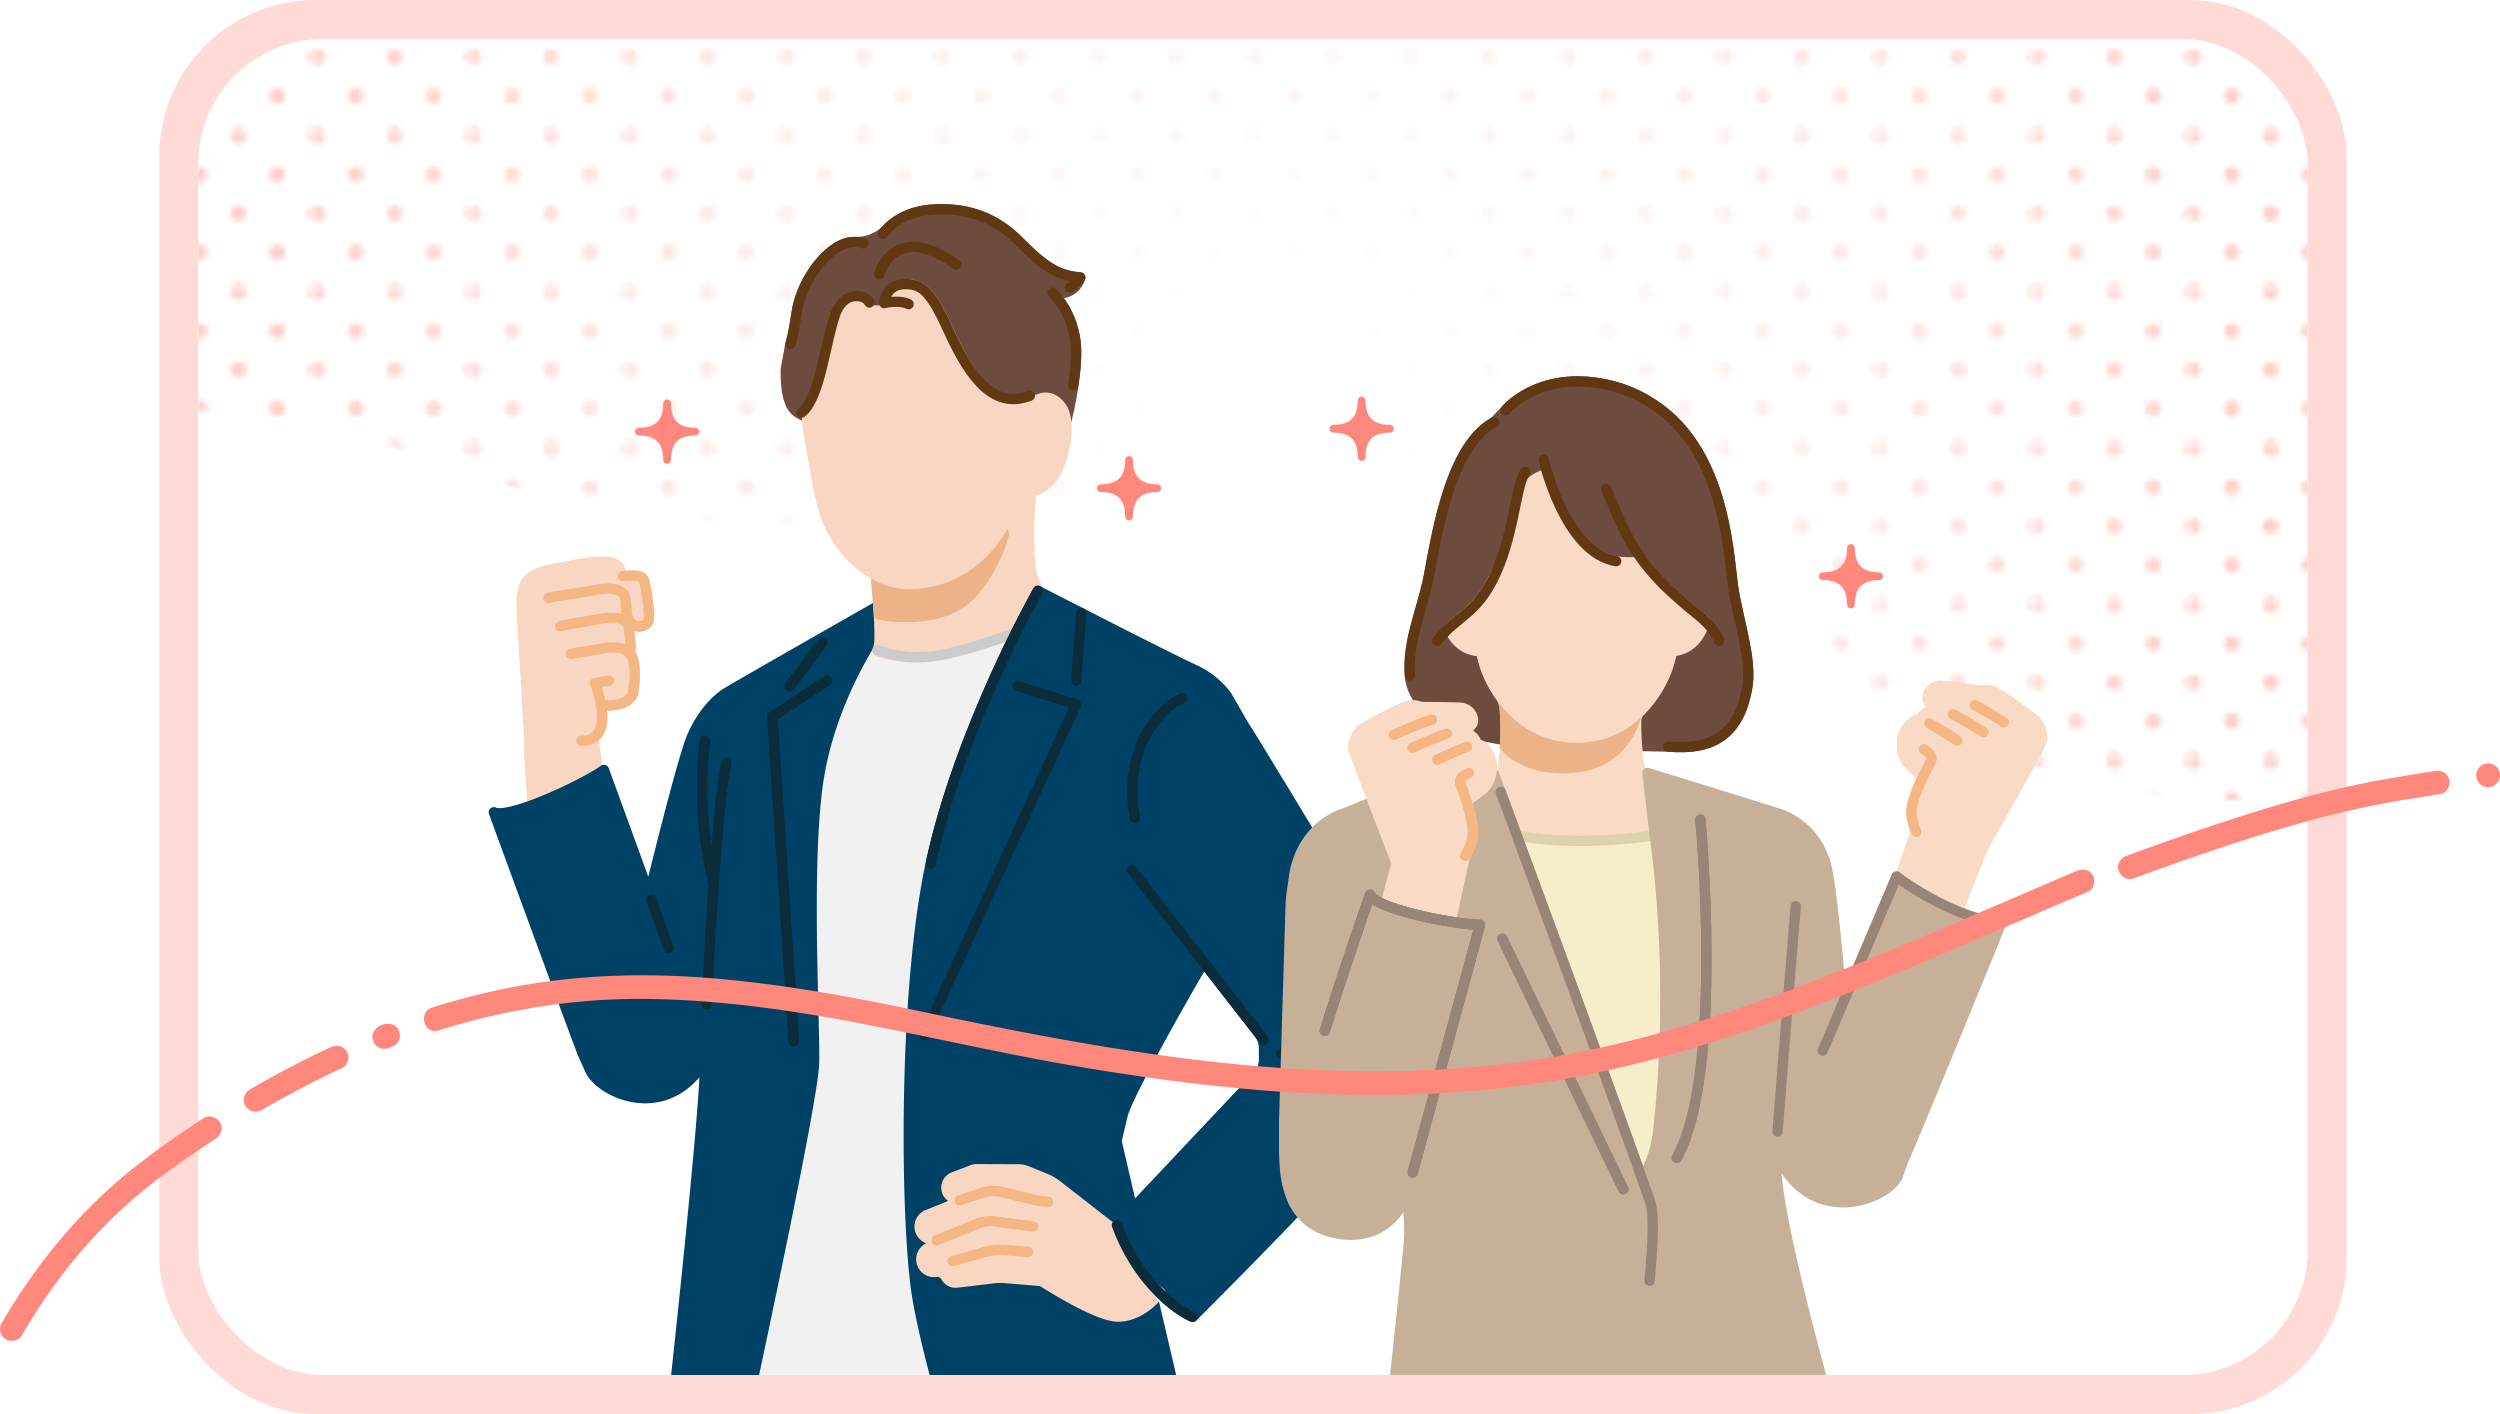 <svg id="_レイヤー_2" xmlns="http://www.w3.org/2000/svg" viewBox="0 0 320 181"><defs><style>.cls-2,.cls-3,.cls-4,.cls-5,.cls-6{fill:none}.cls-11{fill:#fff}.cls-12{fill:#ff877b}.cls-16,.cls-18,.cls-2,.cls-20,.cls-22,.cls-23,.cls-3,.cls-4,.cls-5,.cls-6{stroke-linecap:round;stroke-linejoin:round;stroke-width:1.32px}.cls-16{fill:#6d4c3d;stroke:#6d4c3d}.cls-18{fill:#edb388;stroke:#edb388}.cls-20{fill:#004266;stroke:#004266}.cls-2{stroke:#f4b682}.cls-3{stroke:#988575}.cls-4{stroke:#0b2c3a}.cls-5{stroke:#603813}.cls-6{stroke:#cbcbcb}.cls-22{fill:#f9d6c2;stroke:#f9d6c2}.cls-23{fill:#f9dac5;stroke:#f9dac5}</style><clipPath id="clippath"><rect class="cls-11" x="25.38" y="5" width="270" height="171" rx="16" ry="16"/></clipPath><radialGradient id="_名称未設定グラデーション_119" cx="3403.37" cy="-3421.13" fx="3403.37" fy="-3421.13" r="125.46" gradientTransform="rotate(-180 1783.145 -1685.05)" gradientUnits="userSpaceOnUse"><stop offset="0" stop-color="#fe998b" stop-opacity="0"/><stop offset=".09" stop-color="#fd998a" stop-opacity=".03"/><stop offset=".22" stop-color="#fd998a" stop-opacity=".1"/><stop offset=".37" stop-color="#fc9a89" stop-opacity=".22"/><stop offset=".53" stop-color="#fb9c87" stop-opacity=".38"/><stop offset=".71" stop-color="#fa9e85" stop-opacity=".59"/><stop offset=".9" stop-color="#f8a083" stop-opacity=".85"/><stop offset="1" stop-color="#f8a282"/></radialGradient><mask id="mask" x="-6.87" y="-.51" width="339.56" height="103.09" maskUnits="userSpaceOnUse"><path d="M332.69 94.44c-24.59 9.75-52.54 10.77-77.78 2.85-7.55-2.37-15.35-5.93-19.41-12.73-2.5-4.2-3.32-9.26-5.95-13.38-4.97-7.79-15.05-10.4-24.24-11.35-45.89-4.74-93.14 15.56-137.58 3.18-8.24-2.29-16.16-5.68-24.47-7.7-16.31-3.97-33.39-2.57-50.12-1.14V-.51h339.55v94.95z" fill="url(#_名称未設定グラデーション_119)"/></mask><pattern id="_10_dpi_20_" width="28.8" height="28.8" patternTransform="matrix(.69 0 0 .69 -3861.37 457.6)" patternUnits="userSpaceOnUse"><path fill="none" d="M0 0h28.8v28.8H0z"/><path class="cls-12" d="M28.8 30.24a1.44 1.44 0 1 0 0-2.88 1.44 1.44 0 0 0 0 2.88zm-14.4 0a1.44 1.44 0 1 0 0-2.88 1.44 1.44 0 0 0 0 2.88zm14.4-14.4c.79 0 1.44-.65 1.44-1.44a1.44 1.44 0 1 0-1.44 1.44zm-14.4 0c.8 0 1.44-.65 1.44-1.44s-.65-1.44-1.44-1.44a1.44 1.44 0 0 0 0 2.88zm-7.2 7.2a1.44 1.44 0 1 0 0-2.88 1.44 1.44 0 0 0 0 2.88zm14.4 0a1.44 1.44 0 1 0 0-2.88 1.44 1.44 0 0 0 0 2.88zM7.2 8.64a1.44 1.44 0 1 0 0-2.88 1.44 1.44 0 0 0 0 2.88zm14.4 0a1.44 1.44 0 1 0 0-2.88 1.44 1.44 0 0 0 0 2.88zM0 30.24a1.44 1.44 0 1 0 0-2.88 1.44 1.44 0 0 0 0 2.88zm0-14.4c.79 0 1.44-.65 1.44-1.44A1.44 1.44 0 1 0 0 15.84zm28.8-14.4c.79 0 1.44-.65 1.44-1.44a1.44 1.44 0 1 0-1.44 1.44zm-14.4 0c.79 0 1.44-.65 1.44-1.44s-.65-1.44-1.44-1.44-1.44.65-1.44 1.44.64 1.44 1.44 1.44zM0 1.44a1.44 1.44 0 1 0 0-2.88 1.44 1.44 0 0 0 0 2.88z"/></pattern></defs><g id="_文字"><rect class="cls-12" x="20.38" width="280" height="181" rx="20" ry="20" opacity=".3"/><rect class="cls-11" x="25.38" y="5" width="270" height="171" rx="16" ry="16"/><g clip-path="url(#clippath)"><g mask="url(#mask)"><path d="M332.69 94.44c-24.59 9.75-52.54 10.77-77.78 2.85-7.55-2.37-15.35-5.93-19.41-12.73-2.5-4.2-3.32-9.26-5.95-13.38-4.97-7.79-15.05-10.4-24.24-11.35-45.89-4.74-93.14 15.56-137.58 3.18-8.24-2.29-16.16-5.68-24.47-7.7-16.31-3.97-33.39-2.57-50.12-1.14V-.51h339.55v94.95z" fill="url(#_10_dpi_20_)" opacity=".4"/></g><path d="M118.31 84.09c-3.31.26-5.97-.73-5.97-.73l.23-1.07v-.19c-.4-.32-.75-.64-1.04-.95-1.43 2.47-5.03 9.28-6.56 17.39-1.94 10.23-.65 31.92-.77 37.47-.08 3.3-5.13 27.83-8.1 41.88 0 0 1.86 1.72 11.13 1.54 3.09-.06 8.79-.42 12.78-.88l.39.02c-.47-1.97-2.58-10.47-2.91-12.28-1.54-8.6-2.01-38.55 1.66-55.76 2.43-11.39 7.65-23 10.9-29.56-3.65 1.34-8.7 2.99-11.73 3.1z" fill="#f1f1f1" stroke="#f1f1f1" stroke-width="1.32" stroke-linecap="round" stroke-linejoin="round"/><path class="cls-6" d="M96.09 177.9s1.86 1.72 11.13 1.54c3.09-.06 8.79-.42 12.78-.88"/><path class="cls-22" d="M68.15 102.89l-.44-6.88V94.2c-.3-5.88-.8-13.99-.85-14.64-.38-5.47.21-6.11 5.27-6.97 1.22-.21 7.07-1.73 7.29.52l.07.67.26-.03s2.13-.27 2.53.27.98 4.91.71 5.54c-.27.62-1.94 1.28-2.6-.49l.12 1.44.23 2.25.23 1.5c.59 1.74.1 4.61-.07 4.84-.98 1.36-3.17 1.28-3.73 1.12l-.22.04c.27 1.58.25 3.38-.93 4.17l-.04.1.53 4.08-2.74 1.84c-.75.51-1.56.92-2.41 1.24l-3.21 1.21z"/><path class="cls-4" d="M90.29 133.55c.23-9.27 1.62-31.49 2.68-35.86"/><path class="cls-20" d="M90.25 135.76c-4.91 8.13-13.44 4.13-14.73 1.16l-.95-2.11c-1.94-5.08-11.36-30.84-11.36-30.84 1.98.95 11.68-3.65 14.09-5.42l5.61 15.4.36-.13s4.06-16.7 5.35-19.62c1.29-2.93 3.1-4.69 4.26-5.44s19.25-11.04 19.25-11.04l.44 2.81s-5.66 7.8-7.6 18.04c-1.94 10.23-.65 31.92-.77 37.47-.11 4.67-7.43 38.75-9.76 49.46a2.642 2.642 0 0 1-3.68 1.84l-3.96-1.82a1.836 1.836 0 0 1-1.06-1.87c.79-7.17 4.52-41.4 4.52-47.86"/><path class="cls-4" d="M90.25 94.82s-1.36 8.5 1.1 18.31m14.5-26l-6.99 4.62 2.75 41.56m3.62-51.02l-4.13 5.54"/><path d="M154.13 123.24l7.04 9.05c.41.52.63 1.17.63 1.83v1.56c0 .76-.29 1.49-.81 2.04l-18.02 19.11c3.44 9.12 9.68 11.72 9.68 11.72s21.1-21 26.16-27.88c4.3-5.85 1.26-14.63-1.49-18.42-1.85-2.55-8.72-13.99-13.49-21.88l-9.69 22.87z" fill="gray" stroke="gray" stroke-width="1.32" stroke-linecap="round" stroke-linejoin="round"/><path class="cls-16" d="M108.78 42.06c2.95 6.56 18.86 10.59 22.34 8.89l1.75 1.49c1.47-.88 2.3.03 2.64.74.26.54.42 1.18.5 1.86.17-.24.29-.5.37-.82.43-1.34 1.72-7.46 1.27-10.62-.57-4.01-2.93-6.13-2.93-6.13 3.02.55 3.55-1.95 3.55-1.95s-1.45-.06-2.9-.7c-1.45-.65-2.97-1.92-4.95-3.93-2.51-2.55-6.06-4.47-11.3-4.04-3.13.26-4.9 1.71-5.65 2.53-.39.42-.86.75-1.37 1l-.24.12c-.75.36-1.57.5-2.4.48-1.21-.03-2.34.53-3.47 1.56-2.16 1.95-3.61 4.87-4.01 7.41-.29 1.81-.43 2.81-.81 4.12l-.57 3.1s-.15 2.77.5 4.24c0 0 .3 1.46 2.18 1.91l-.1-1.12c2.37-1.81 2.44-8.32 3.72-11.98l1.88 1.84z"/><path class="cls-22" d="M111.28 39.7s-.34-1.72-1.49-1.78-2.21.73-2.66 1.8c-1.41 3.33-1.44 9.75-3.53 12.09-.26.29-.38.68-.35 1.06l.15 1.72c.59 3.62 1.35 7.92 1.81 9.81.93 3.89 3.54 7.43 6.83 9.19l.1.71s.55 4.93.43 8l-.23 1.07s2.66.99 5.97.73c3.31-.26 12.15-3.93 12.15-3.93 1.44-2.85 2.4-4.55 2.4-4.55l-.81-2.14c-.79-5.15-.03-10.44-.03-10.44l-.02-.09c.54-.12 1.29-.42 2.13-1.09 1.67-1.35 3.18-6.83 1.94-9.39-.34-.71-1.84-2.65-4.08-.78l-.87-.73c-3.47 1.7-6.74-2.06-9.69-8.63-2.13-4.74-3.3-5.7-4.81-5.91-3.33-.47-3.44 3.37-3.44 3.37l-1.89-.08z"/><path class="cls-5" d="M111.28 38.72s-.36-.78-1.52-.83c-1.42-.06-2.39.98-2.86 2.33-1.28 3.65-1.94 10.79-4.31 12.59m10.58-14.01s.12-2.86 3.44-2.39c1.52.21 2.68 1.17 4.81 5.91 2.95 6.56 6.04 10.03 10.4 8.33m-18.79-20.73s1.7-2.71 6.1-3.08c5.24-.43 8.78 1.49 11.3 4.04 1.98 2.01 3.5 3.28 4.95 3.93s2.9.7 2.9.7-.74 1-1.32 1.28m-2.24.67s2.36 2.13 2.93 6.13c.21 1.5.03 3.68-.26 5.69m-26.86-18.13c-1.63-.49-3.08.07-4.53 1.38-2.16 1.95-3.61 4.87-4.01 7.41-.29 1.81-.43 2.81-.81 4.12m11.99-5.26s1.93-.47 3.13.13m-3.74-3.81s.71-3.15 3.99-3.52c1.8-.2 4.53 1.22 5.84 2.27"/><path class="cls-18" d="M128.48 68.43c.1-.36-.38-.58-.58-.27-1.56 2.41-4.88 6.24-10.98 6.57-1.67.09-3.29-.32-4.78-1.1v.66s.23 2.07.36 4.37c0 0 7.82 1.68 11.8-2.6 2.44-2.63 3.63-5.67 4.18-7.62z"/><path class="cls-6" d="M112.31 83.22s2.68 1.13 5.99.87c3.03-.11 8.08-1.75 11.73-3.1"/><path class="cls-20" d="M144.92 154.75l-2.01-8.7.78-3.31c.78-3.05 9.67-18.37 9.67-18.37l.77-1.12 7.04 9.05c.41.52.63 1.17.63 1.83v1.56c0 .76-.29 1.49-.81 2.04l-18.02 19.11c3.44 9.12 9.68 11.72 9.68 11.72s21.1-21 26.16-27.88c4.3-5.85 1.26-14.63-1.49-18.42s-16.58-27.19-18.13-29.43l-2.07-3.61s-1.37-2.17-4.13-3.44c-3.91-1.8-20.14-10.15-20.14-10.15l-2.4 4.55c-3.21 6.37-8.78 18.5-11.32 30.39-3.67 17.21-3.19 47.16-1.66 55.76 1.13 6.36 3.49 14.47 4.87 18.96a3.87 3.87 0 0 0 4.5 2.65l22.71-5.19c1-.23 1.62-1.23 1.38-2.22l-6.02-25.76z"/><path class="cls-22" d="M148.53 165.44s-.83.97-1.48 1.5-2.13 1.61-4.03 1.58c-2.77-.05-9.68-4.55-9.68-4.55l-4.69-.39c-.5-.04-1-.03-1.49.03l-4.67.56a1.41 1.41 0 0 1-1.52-1.01l-.84-.46a1.616 1.616 0 0 1-1.27-2.97l5.94-2.96.74-.23-5.58 1.95a1.62 1.62 0 1 1-1.11-3.04l6.48-2.64-.03-.02-2.38.61c-.7.18-1.43-.2-1.69-.87-.28-.74.09-1.56.82-1.85l2.44-.93c.16-.06.34-.09.51-.09l5.39.02c.35 0 .69.07 1.01.2l2.44.99c.52.21 1.02.5 1.46.85l7.62 5.93s1.5 4.71 5.62 7.82z"/><path class="cls-4" d="M119.14 110.55c3.67-17.21 13.71-34.94 13.71-34.94m18.42 13.77c-3.12 1.38-7.57 6.88-6.02 15.32m7.39 63.85s-6.24-2.6-9.68-11.72m1.96-45.42l16.87 21.69m2.21 1.72s2.6-1.75 9.64-3.01M138.4 78.46l-.65 8.68m-7.48.69l7.48 2.32-19.44 42.34"/><path class="cls-2" d="M76.16 87.42c.36.9 2.67 7.43-1.74 7.4m-4.21-18.29c.52-.17 3.86-.63 4.53-.75 1.22-.21 5.1-1.27 5.33.98l.23 2.25m-8.58 1.14c.52-.17 2.79-.53 3.46-.64 1.22-.21 5.1-1.27 5.33.98l.23 2.25m-2.79 4.39c-.56.05-1.64.29-1.78.29"/><path class="cls-2" d="M73.08 83.7c.52-.17 1.89-.32 2.56-.43 1.22-.21 4.6-1.16 5.33.98.59 1.74.1 4.61-.07 4.84-.98 1.36-3.17 1.28-3.73 1.12m2.58-16.47s2.13-.27 2.53.27.98 4.91.71 5.54c-.27.62-1.94 1.28-2.6-.49m42.46 74.56l2.47-.81c1.05-.43 2.22-.48 3.3-.14l4.19 1.02 1.36.15m-1.95 3.14l-4.15-.53c-1.1-.28-2.26-.17-3.29.32l-4.9 1.98m11.71 1.48l-3.02-.22c-.85-.06-1.71.03-2.54.26l-4.1 1.15"/><path class="cls-22" d="M103.4 54.6c.59 3.62 1.35 7.92 1.81 9.81 1.37 5.68 6.31 10.63 11.7 10.34 8.18-.44 11.36-7.18 12.01-8.35L103.4 54.6z"/><path class="cls-4" d="M83.37 115.23l2.22 6.08m4.87 7.26c.46-10.6 1.6-27.17 2.5-30.89m-2.71-2.86s-1.36 8.5 1.1 18.31m14.5-26l-6.99 4.62 2.75 41.56m3.62-51.02l-4.13 5.54"/><path class="cls-16" d="M213.52 95.56c5.77.51 9.09-1.58 10.13-7.61.61-3.52-1.2-8.76-1.78-12.54-.59-3.83-.89-15.22-7.92-21.83-2.42-2.25-5.36-3.74-8.41-4.37-8.7-1.8-12.84 3.31-12.84 3.31l-1.44 1.51c-6.16 3.23-7.69 16.81-8.55 20.58-.93 4.07-2.56 7.7-2.25 11.84.29 3.83 4.52 8.52 18.79 8.81l14.27.3z"/><path class="cls-23" d="M196.69 107.55c7.78 1.43 14.45-.55 14.45-.55l.66-.28c-.32-2.27-.57-3.53-.57-3.53l-.47-2.12c-.08-.34-.2-.66-.34-.98-1.13-2.53-.99-8.16-.99-8.16l.29-.68c2.1-1.99 3.32-4.47 3.83-6.1.16-.51.33-1.14.49-1.85l.13.03s2.22 0 3.46-2.36l.71-1.37c-.26-.25-.54-.51-.86-.77-2.65-2.18-4.95-3.93-7.15-6.98 0 0-1.82.29-3.47 0-6.54-1.18-9.05-11.15-9.05-11.15s-1.6.49-2.33 1.55c-1.18 1.72-1.64 6.99-4.73 12.54-1.64 2.95-3.3 3.86-4.99 5.36v.83c1.24 2.36 3.46 2.36 3.46 2.36l.36.11c.16.65.31 1.23.46 1.71.36 1.16 1.09 2.76 2.24 4.31l.28.83s.49 3.76-.27 8.29l-.21 2.79c-.05-.14.67 1.8 2.11 5.7l2.5.49z"/><path d="M211.6 105.02h-.05c.08.48.16 1.04.25 1.7l-.66.28s-6.67 1.98-14.45.55l-2.5-.49.17.47c3.95 10.7 11.99 32.55 15.82 43.37 1.13-1.83 1.83-3.89 2.07-6.03 1.91-17.24.44-31.74-.46-38.15l-.2-1.7z" stroke="#f7edca" fill="#f7edca" stroke-width="1.32" stroke-linecap="round" stroke-linejoin="round"/><path d="M211.14 107s-8.86 1.43-16.64 0" fill="#f7edca" stroke-width="1.32" stroke-linecap="round" stroke-linejoin="round" stroke="#ddd2ac"/><path class="cls-23" d="M253.78 108.63S261 95.77 261.32 95s-.22-2.26-.73-2.75c0 0-4.71-3.75-5.89-3.9-.29-.04-.57-.03-.83 0l-.45.04c-.67-.09-4.65-.64-5.03-.63-1.48.04-2.31 1.81-1.07 2.44l.56.56c-.92.05-1.65.53-1.92 1.04l-.05.31c-1.1-.18-2.27 1.35-2.41 2.38-.21 1.51.13 2.57.87 3.34l1.69 1.69c-.76 1.61-1.53 3.56-1.41 4.71.09.82.33 1.57.59 2.19l-2.18 6.21s6.09 3.62 7.59 4.01c-.07-.07 3.14-8.03 3.14-8.03z"/><path class="cls-3" d="M229.85 116s-1.48 18.03-2.24 27.76"/><path d="M180.43 157.85c-.45 5.51-2.09 20.63-2.77 26.42a3.016 3.016 0 0 0 2.69 3.35l25.14 2.54c1.54.15 2.92-.98 3.08-2.52l2.98-8.19 3.6 7.64a2.057 2.057 0 0 0 2.56 1.7l12.14-3.16 3.04-.75a2.483 2.483 0 0 0 1.79-3.09c-2.05-7.2-7.8-28-7.38-33.95l.61.84c4.48 8.37 13.52 4.83 14.96 1.94l.75-2.07c2.2-4.97 12.45-30.15 12.45-30.15-2.03.84-10.99-4.31-13.31-6.21l-7.17 16.9-.21-4.92s-.85-9.85-1.51-12.85c-1.01-4.58-4.16-6.52-6.31-7.21s-16.69-5.18-16.69-5.18l.91 7.79c.9 6.41 2.37 20.92.46 38.15-.24 2.14-.94 4.2-2.07 6.03-3.83-10.81-11.87-32.67-15.82-43.37l-3.07-8.35-15.93 3.62c-.47.15-3.03 1.23-3.27 1.3-1.75.55-4.05 1.97-5.48 4.91-.5 1.03-.81 2.14-.97 3.28l-.3 2.09c-.06.45-.1.9-.12 1.35l-.84 27.8v2.83c0 3.71.3 5.25.93 6.89.8 2.06 2.42 3.7 4.9 4.41 4.21 1.21 8.46-.34 9.99-5.23l.23 5.41z" fill="#c6b198" stroke="#c6b198" stroke-width="1.32" stroke-linecap="round" stroke-linejoin="round"/><path class="cls-23" d="M185.79 117.47l1.74-7.94c.35-.58.7-1.29.9-2.09.29-1.12-.19-3.16-.72-4.86l1.92-1.43c.84-.66 1.32-1.66 1.34-3.19 0-1.04-.93-2.73-2.04-2.7v-.32c-.2-.55-.86-1.12-1.76-1.3l.63-.47c1.32-.45.76-2.31-.71-2.57-.38-.07-4.4-.09-5.07-.1l-.44-.1a3.06 3.06 0 0 0-.82-.13c-1.19-.02-6.39 3.02-6.39 3.02-.57.42-1.33 1.81-1.12 2.62s5.51 14.56 5.51 14.56l-1.26 4.79s1.52 2.24 8.29 2.2z"/><path class="cls-3" d="M192.3 120.15l15.49 32.07m9.86-47.31s3.07 32.36-3.02 43.29m-33.8 1.88l8.61-31.7c-3-.03-13.07-1.89-14.08-3.84 0 0-3.09 8.77-5.79 17.42"/><path class="cls-3" d="M180.83 150.08l8.61-31.7c-3-.03-13.07-1.89-14.08-3.84 0 0-3.09 8.77-5.79 17.42"/><path class="cls-5" d="M191.27 54.03c-6.16 3.23-7.69 16.81-8.55 20.58-.93 4.07-2.55 7.7-2.25 11.84m12.24-33.93s4.13-5.12 12.84-3.31c3.05.63 5.99 2.13 8.41 4.37 7.03 6.61 7.33 18 7.92 21.83.58 3.78 2.39 9.02 1.78 12.54-1.04 6.02-4.36 8.12-10.13 7.61"/><path class="cls-5" d="M205.57 62.55c.41.9.85 1.93 1.34 3.14 2.72 6.67 6.52 9.79 10.58 13.13 1.41 1.16 2.19 2.24 2.55 3.21m-24.77-21.62c-1.34 1.6-1.42 8.81-4.51 14.36-2.22 3.99-4.45 4.25-6.79 7.26m13.62-23.17s2.72 11.92 9.28 12.97"/><path class="cls-18" d="M209.43 91.52c-1.87 1.66-4.38 2.92-7.64 2.91h.02c-4.4.01-7.45-2.29-9.37-4.79l.13.64s.29 2.19.08 5.25c0 0 2.57 3.45 9.13 2.68s7.65-6.69 7.65-6.69z"/><path class="cls-3" d="M192.09 101.36c-.21-.56 14.95 40.39 19.15 52.53.57 1.64.25 6.41-.1 10.05m31.63-51.75l-9.45 22.29m22.76-16.46c-4.12 0-10.99-3.93-13.31-5.83m-67.41 2.34c1.01 1.95 11.09 3.81 14.08 3.84l-8.61 31.7m-5.47-35.54s-3.09 8.77-5.79 17.42M229.85 116s-1.6 19.44-2.32 28.84"/><path class="cls-2" d="M188.01 98.93l-.68.4a.88.88 0 0 0-.37 1.07c.59 1.55 1.9 5.34 1.47 7.04-.2.8-.55 1.51-.9 2.09m-3.56-12.29s2.3-1.08 3.81-1.65m-9.37-1.52s3.12-1.44 4.89-1.95m-2.5 3.59s2.6-1.2 4.4-1.8m61.09 1.99l.61.5c.33.27.42.74.22 1.11-.8 1.46-2.63 5.02-2.44 6.76.09.82.33 1.57.6 2.19m5.25-11.67s-2.13-1.4-3.54-2.17m9.49-.18s-2.02-1.3-3.66-2.17m1.06 3.45s-2.24-1.45-3.93-2.31"/><path class="cls-3" d="M192.3 120.15l15.49 32.07m9.86-47.31s3.07 32.36-3.02 43.29"/><path class="cls-23" d="M188.94 80.46c.36 1.79.76 3.55 1.11 4.68.97 3.1 4.54 9.3 11.76 9.28h-.02c7.22.02 10.79-6.18 11.76-9.28.34-1.08.72-2.76 1.07-4.49l-25.69-.19z"/></g><path d="M236.92 77.38c0-2.41-1.21-3.62-3.62-3.62 2.41 0 3.62-1.21 3.62-3.62 0 2.41 1.21 3.62 3.62 3.62-2.41 0-3.62 1.21-3.62 3.62zm-92.4-11.27c0-2.41-1.21-3.62-3.62-3.62 2.41 0 3.62-1.21 3.62-3.62 0 2.41 1.21 3.62 3.62 3.62-2.41 0-3.62 1.21-3.62 3.62zm29.77-7.61c0-2.41-1.21-3.62-3.62-3.62 2.41 0 3.62-1.21 3.62-3.62 0 2.41 1.21 3.62 3.62 3.62-2.41 0-3.62 1.21-3.62 3.62zm-88.9.37c0-2.41-1.21-3.62-3.62-3.62 2.41 0 3.62-1.21 3.62-3.62 0 2.41 1.21 3.62 3.62 3.62-2.41 0-3.62 1.21-3.62 3.62z" stroke="#ff877b" stroke-width=".99" stroke-linecap="round" stroke-linejoin="round" fill="#ff877b"/><path class="cls-12" d="M320 99.24c0-.21-.04-.4-.13-.59-.06-.19-.17-.35-.31-.49-.14-.15-.3-.25-.49-.31-.18-.1-.38-.14-.59-.13l-.4.05c-.26.07-.48.2-.67.39l-.24.31c-.14.24-.21.49-.21.77 0 .21.04.4.13.59.06.19.17.35.31.49.14.15.3.25.49.31.18.1.38.14.59.13l.4-.05c.26-.07.48-.2.67-.39l.24-.31c.14-.24.21-.49.21-.77zm-46.96 13.22c7.1-2.6 14.25-5.09 21.53-7.13 4.13-1.15 8.31-2.12 12.54-2.85 1.77-.3 3.54-.57 5.32-.86.79-.13 1.3-1.15 1.06-1.87-.28-.85-1.03-1.2-1.87-1.06-3.37.55-6.74 1.06-10.07 1.78-5.33 1.14-10.57 2.67-15.75 4.35-4.56 1.47-9.07 3.07-13.57 4.71-.74.27-1.33 1.04-1.06 1.87.24.73 1.07 1.35 1.87 1.06zM56.12 131.9c8.83-2.77 17.92-4.19 27.19-4.03 9.43.16 18.79 1.55 28.03 3.36 8.83 1.73 17.6 3.75 26.48 5.26 7.46 1.27 14.96 2.31 22.5 2.97 12.08 1.05 24.24 1.01 36.26-.75 10.69-1.57 21.09-4.55 31.23-8.26 11.73-4.28 23.16-9.35 34.64-14.26 1.63-.7 3.25-1.39 4.88-2.08.76-.32.91-1.43.55-2.08-.45-.79-1.33-.86-2.08-.55-11.74 5-23.41 10.21-35.34 14.75-10.05 3.83-20.35 7.07-30.96 8.94-11.56 2.04-23.35 2.34-35.04 1.56-15.96-1.06-31.64-4.11-47.27-7.41-9.15-1.93-18.4-3.58-27.74-4.23-9.28-.64-18.51-.1-27.58 2.06-2.2.52-4.38 1.13-6.54 1.81-1.86.58-1.07 3.52.81 2.93zm-6.28 2.21c.2-.08.42-.16.61-.26.67-.35.9-1.23.62-1.9-.32-.76-1.03-.98-1.79-.88-.22.03-.71.24-.86.35-.63.43-.93 1.17-.62 1.9s1.05 1.08 1.79.88c.09-.02.17-.06.25-.09.74-.28 1.33-1.04 1.06-1.87-.24-.73-1.07-1.36-1.87-1.06-.08.03-.17.07-.25.09.39.93.78 1.85 1.17 2.78-.45.31-.34.14-.09.05.07-.03.16-.08.23-.09l-1.17-2.78c.07-.03.46-.19.11-.05-.73.3-1.33 1.03-1.06 1.87.23.71 1.08 1.38 1.87 1.06zm-16.35 7.99c3.37-1.96 6.82-3.78 10.35-5.42.72-.34.96-1.43.55-2.08-.48-.75-1.31-.9-2.08-.55a124.05 124.05 0 0 0-10.35 5.42c-.69.4-.99 1.39-.55 2.08s1.34.97 2.08.55zM2.82 170.88C4 168.87 5.26 166.9 6.61 165c.33-.46.66-.91.99-1.36.17-.22.34-.45.51-.67.02-.02.3-.38.1-.13.09-.11.17-.22.26-.33.71-.91 1.45-1.8 2.21-2.67 1.45-1.66 2.98-3.26 4.59-4.76.84-.79 1.7-1.55 2.59-2.29.39-.33.78-.65 1.18-.97.22-.17.44-.35.66-.52.36-.28-.23.18.14-.1.15-.11.3-.23.45-.34 2.38-1.79 4.83-3.48 7.32-5.11.66-.43 1.01-1.37.55-2.08-.43-.66-1.37-1.01-2.08-.55-4.26 2.79-8.46 5.73-12.23 9.15-3.45 3.13-6.52 6.64-9.27 10.4a79.832 79.832 0 0 0-4.37 6.68c-.4.69-.18 1.7.55 2.08s1.65.19 2.08-.55z"/></g></svg>